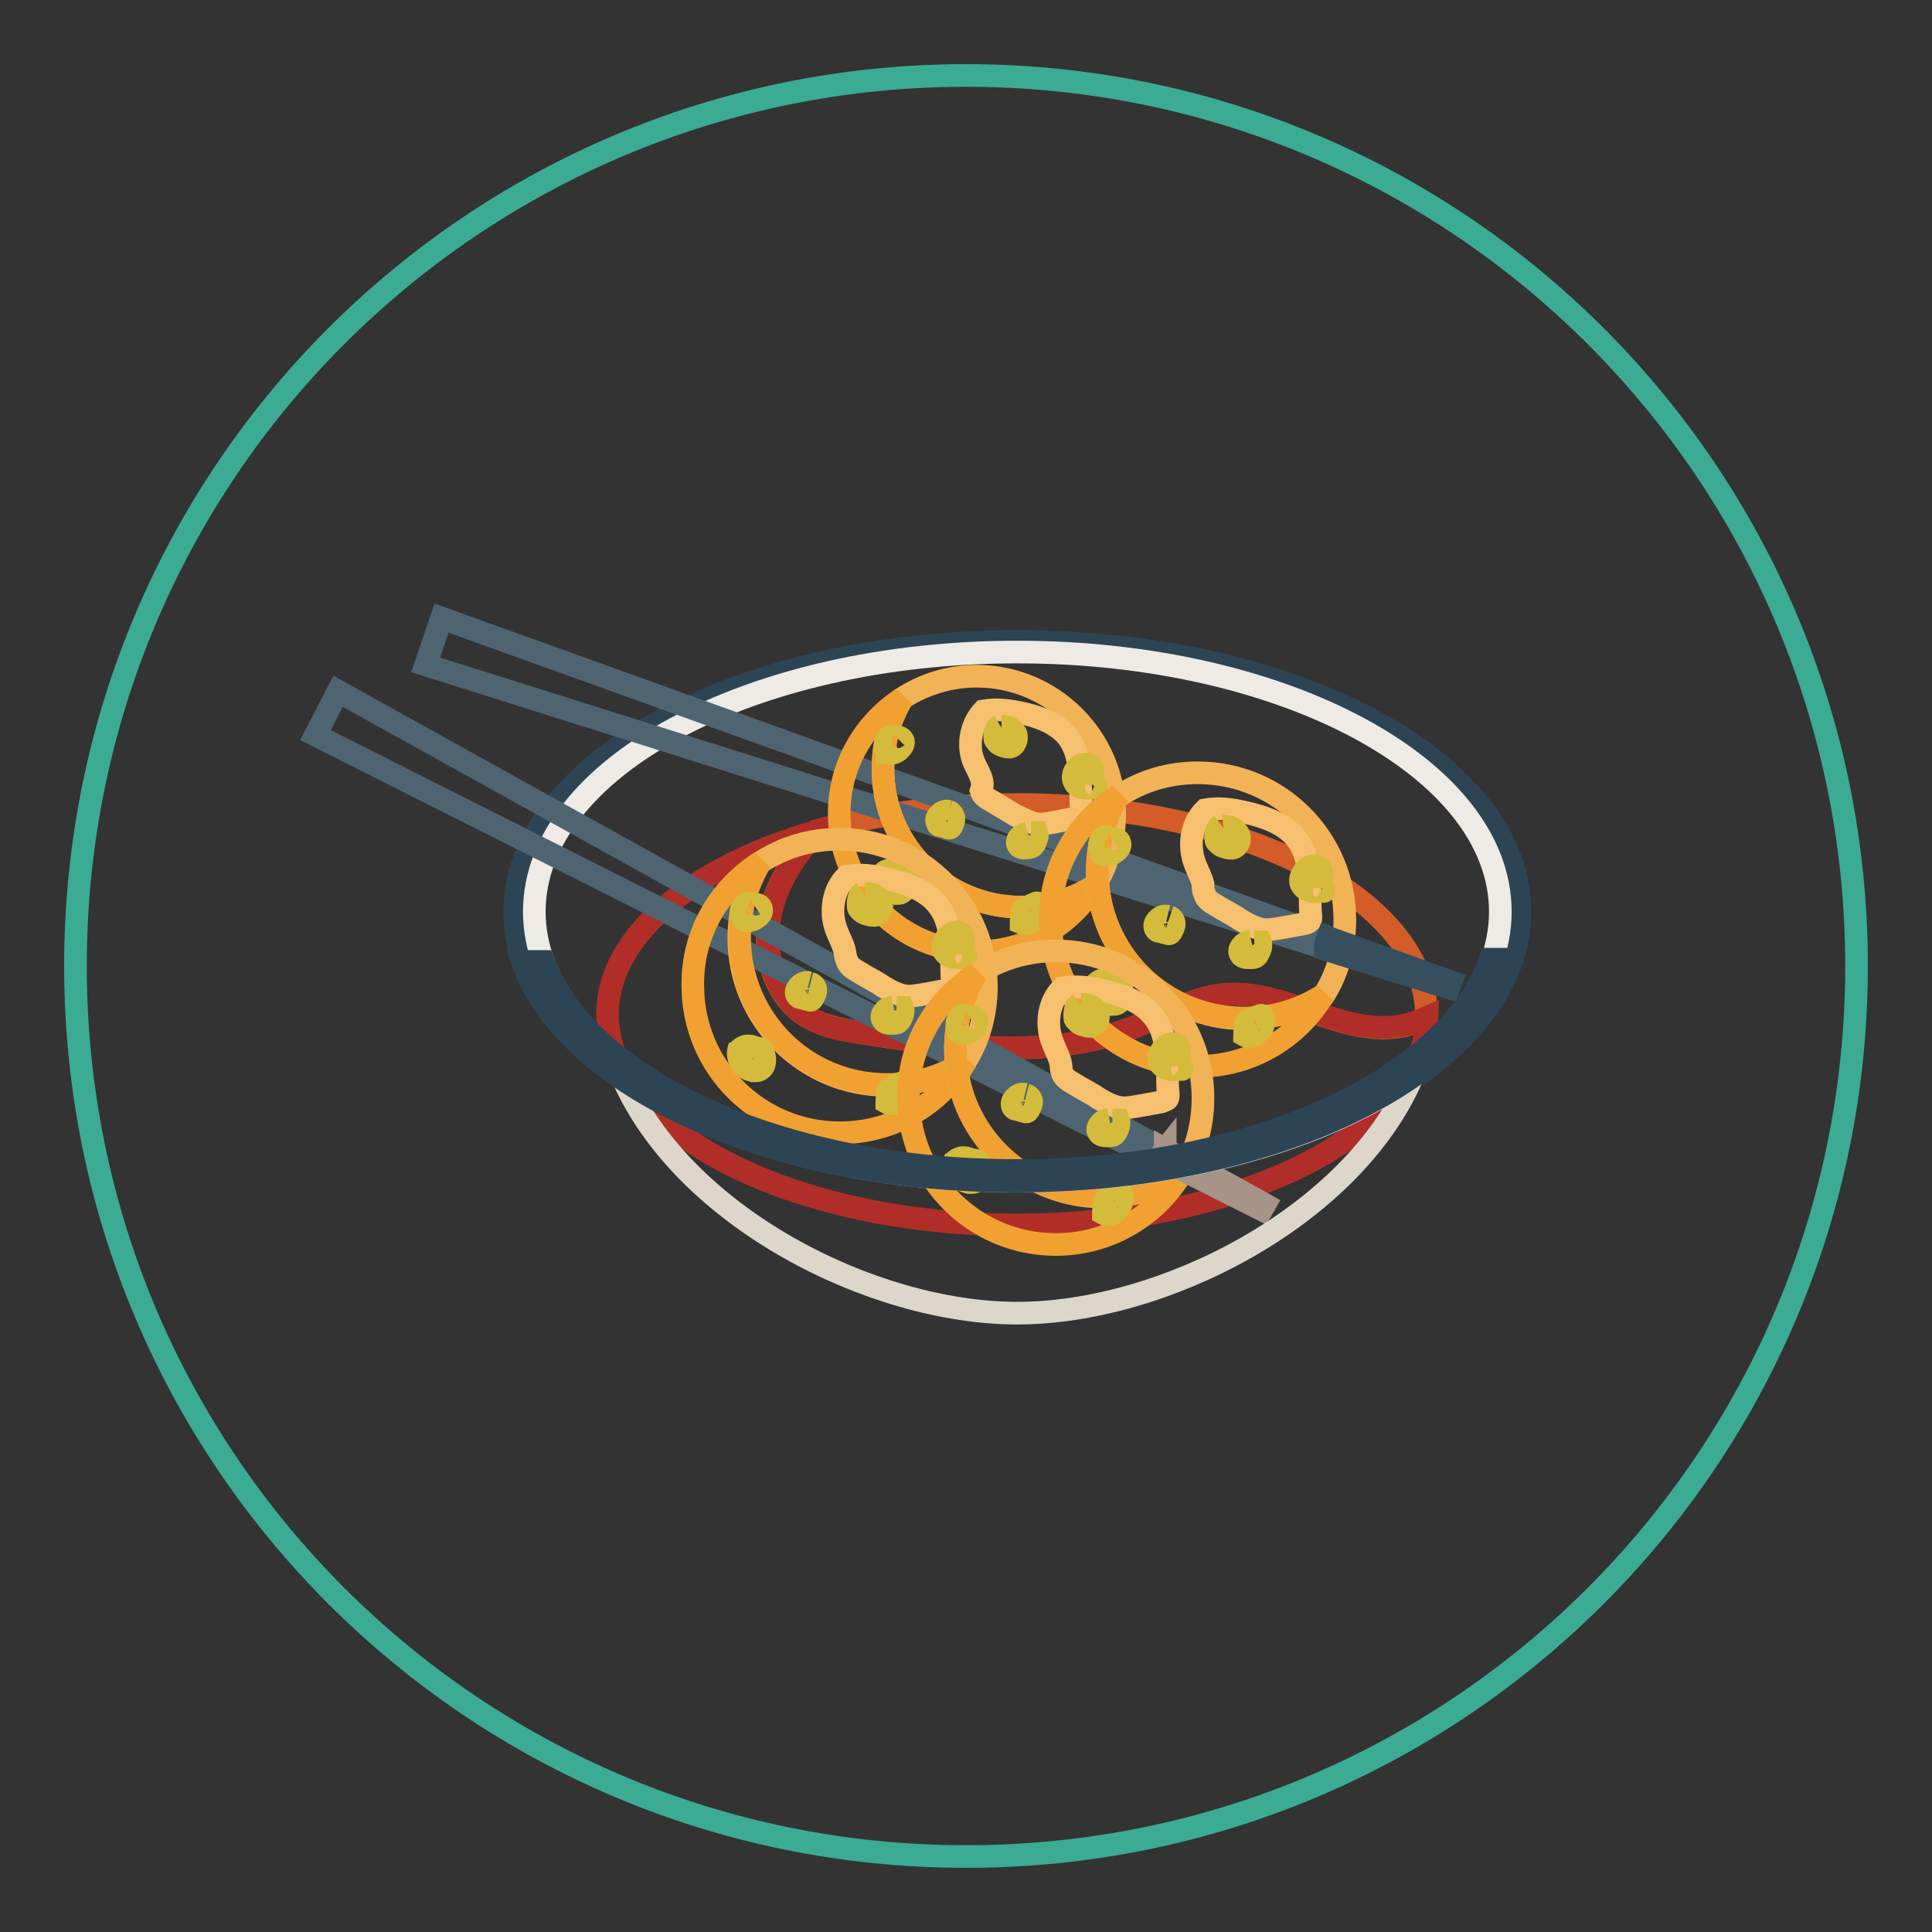 <?xml version="1.0" encoding="utf-8"?>
<!-- Svg Vector Icons : http://www.onlinewebfonts.com/icon -->
<!DOCTYPE svg PUBLIC "-//W3C//DTD SVG 1.1//EN" "http://www.w3.org/Graphics/SVG/1.1/DTD/svg11.dtd">
<svg version="1.1" xmlns="http://www.w3.org/2000/svg" xmlns:xlink="http://www.w3.org/1999/xlink" x="0px" y="0px" viewBox="0 0 256 256" enable-background="new 0 0 256 256" xml:space="preserve">
<rect x="0" y="0" width="256" height="256" fill="#333333" stroke="none"/>
<g> <path stroke-width="3" fill-opacity="0" stroke="#3bab94"  d="M10,128c0,65.2,52.8,118,118,118c65.2,0,118-52.8,118-118l0,0c0-65.2-52.8-118-118-118 C62.8,10,10,62.8,10,128L10,128z"/> <path stroke-width="3" fill-opacity="0" stroke="#2d4454"  d="M68.2,120.8c0,19.8,29.8,35.8,66.6,35.8c36.8,0,66.6-16,66.6-35.8c0-19.8-29.8-35.8-66.6-35.8 C98,85,68.2,101,68.2,120.8L68.2,120.8z"/> <path stroke-width="3" fill-opacity="0" stroke="#eeeae6"  d="M70.8,120.8c0,19,28.7,34.4,64,34.4c35.4,0,64-15.4,64-34.4s-28.7-34.4-64-34.4 C99.4,86.4,70.8,101.8,70.8,120.8z"/> <path stroke-width="3" fill-opacity="0" stroke="#d45c29"  d="M162.1,131.8c-4.1,0.4-7.8,2.7-11.6,4.2c-11.1,4.5-23.7,2.8-35.5,1c-2.9-0.5-5.9-0.9-8.4-2.5 c-4.3-2.9-5.7-8.8-4.5-13.8c1-4,3.3-7.5,6.1-10.6c7.8-2.2,16.8-3.5,26.5-3.5c29.9,0,54.3,12.5,54.3,27.9v0.4 c-0.9,0.4-1.8,0.7-2.8,1C178.2,137.7,170.3,131,162.1,131.8L162.1,131.8z"/> <path stroke-width="3" fill-opacity="0" stroke="#b02e27"  d="M108.3,110.1c-2.8,3.1-5.2,6.6-6.1,10.6c-1.2,5,0.2,11,4.5,13.8c2.4,1.7,5.5,2.1,8.4,2.5 c11.9,1.8,24.3,3.4,35.5-1c3.8-1.6,7.5-3.8,11.6-4.2c8.2-0.8,16.1,5.9,24.1,4c0.9-0.2,1.9-0.6,2.8-1c-0.5,15.2-24.5,27.5-54.3,27.5 c-29.9,0-54.3-12.5-54.3-27.9C80.5,124,91.7,114.9,108.3,110.1z"/> <path stroke-width="3" fill-opacity="0" stroke="#4e6571"  d="M58.5,81.9l115.9,41.7c-0.2,0.5-0.3,1-0.3,1.6L56.4,88.1L58.5,81.9z M44.8,91.6l109.5,60.8l-0.1,0.1 c-0.3,0.4-0.6,0.7-0.7,1.2L41.8,97.4L44.8,91.6z"/> <path stroke-width="3" fill-opacity="0" stroke="#f2b357"  d="M117,101.9c0-3.4,0.9-6.7,2.6-9.4c2.8-1.8,6.2-2.9,9.8-2.9c10.1,0,18.3,8.2,18.3,18.3 c0,3.4-0.9,6.7-2.6,9.4c-2.8,1.8-6.2,2.9-9.8,2.9C125.2,120.2,117,112,117,101.9L117,101.9z"/> <path stroke-width="3" fill-opacity="0" stroke="#f6c06e"  d="M130.1,103.4c-0.2-0.8-0.7-1.6-1-2.3c-1-2.2-0.5-5.1,1.2-6.9c1.6-0.3,3.2-0.1,4.7,0.2 c2.5,0.5,5.1,1.4,6.6,3.4c1.4,2,1.5,4.5,1.6,6.9c0,0.9,0,1.8,0.1,2.7c0,0.3,0,0.6-0.2,0.7c-0.2,0.2-0.4,0.2-0.6,0.3l-3.1,0.6 c-0.6,0.1-1.1,0.2-1.7,0.2c-1.1-0.1-2.1-0.7-3.2-1.2c-1-0.6-2-1.2-3-1.8c-0.7-0.4-1.3-0.7-1.5-1.4 C130.2,104.2,130.2,103.8,130.1,103.4z"/> <path stroke-width="3" fill-opacity="0" stroke="#f1a131"  d="M119.6,92.5c-1.7,2.8-2.6,5.9-2.6,9.4c0,10.1,8.2,18.3,18.3,18.3c3.6,0,7-1,9.8-2.9 c-3.2,5.3-9,8.8-15.6,8.8c-10.1,0-18.3-8.2-18.3-18.3C111.2,101.4,114.5,95.8,119.6,92.5z"/> <path stroke-width="3" fill-opacity="0" stroke="#d5bb3b"  d="M118.3,97.6c-0.4-0.1-0.8,0.2-0.9,0.6c-0.1,0.4-0.1,0.8,0,1.2c0,0.1,0.1,0.2,0.1,0.3c0.1,0,0.1,0.1,0.2,0.1 c0.6,0.1,1.1-0.1,1.5-0.5c0.3-0.3,0.6-0.7,0.5-1.1c-0.1-0.4-0.7-0.7-0.9-0.5 M125.7,107.5c-0.7-0.2-1.6,0.5-1.6,1.2 c0,0.2,0.1,0.4,0.2,0.6c0.1,0.1,0.2,0.1,0.3,0.1c0.4,0.1,0.7,0.2,1,0.3c0.1,0,0.2,0.1,0.3,0c0.1,0,0.1-0.1,0.2-0.2 c0.2-0.4,0.3-0.7,0.3-1.1C126.3,107.9,126,107.6,125.7,107.5 M132.5,96.1c-0.5,0.3-0.7,0.9-0.7,1.4c0,0.3,0,0.5,0.2,0.7 c0.2,0.4,0.7,0.6,1.1,0.7c0.3,0.1,0.6,0.1,0.7,0.1c0.7-0.1,1.1-1.1,0.8-1.8c-0.3-0.6-1.1-1-1.9-1 M136.2,110.4 c-0.4,0.1-0.8,0.2-1.1,0.5s-0.4,0.8-0.2,1.1c0.3,0.5,0.9,0.4,1.5,0.3c0.2,0,0.3-0.1,0.5-0.2c0.1-0.1,0.1-0.2,0.2-0.3 c0.2-0.5,0.5-1,0.3-1.5h-0.8 M137.2,121.6c-0.3,0.7-1.2,1-1.9,0.7c0-0.5,0-0.8,0.1-1.3c0-0.1,0-0.3,0.1-0.4 c0.1-0.1,0.2-0.1,0.3-0.2c0.5-0.3,0.9-0.5,1.4-0.7c0.1-0.1,0.3-0.1,0.4,0c0.1,0,0.1,0.1,0.1,0.2 C137.7,120.6,137.8,121.3,137.2,121.6 M117,115.4c-0.3,0.7-0.2,1.3,0.1,1.9c0.3,0.6,0.9,1,1.6,1.1c0.3,0,0.6,0,0.7-0.1 c0.4-0.2,0.6-0.6,0.7-0.9c0.1-0.4,0-0.7-0.1-1.2c0-0.2-0.1-0.3-0.2-0.4c-0.2-0.2-0.4-0.2-0.6-0.2c-0.4-0.1-0.7-0.3-1-0.3 c-0.6-0.1-1.1,0.2-1.4,0.7 M144.9,104c0-0.6-0.1-1.2-0.1-1.8c0-0.2,0-0.4-0.1-0.5c-0.3-0.5-1-0.6-1.5-0.3c-0.8,0.4-1.3,1.5-0.8,2.3 c0.3,0.5,0.7,0.7,1.3,0.7c0.5,0.1,1,0,1.5,0c0.1-0.1,0.1-0.3-0.1-0.4"/> <path stroke-width="3" fill-opacity="0" stroke="#f2b357"  d="M145.4,115.5c0-3.7,1-7.2,2.8-10c3.1-2,6.6-3.1,10.5-3.1c10.8,0,19.5,8.7,19.5,19.5c0,3.7-1,7.2-2.8,10 c-3.1,2-6.6,3.1-10.5,3.1C154.1,135,145.4,126.2,145.4,115.5z"/> <path stroke-width="3" fill-opacity="0" stroke="#f6c06e"  d="M159.4,117.1c-0.2-0.8-0.7-1.7-1-2.5c-1-2.4-0.6-5.5,1.3-7.3c1.7-0.3,3.4-0.1,5.1,0.3 c2.7,0.6,5.5,1.5,7.1,3.7c1.5,2,1.6,4.7,1.7,7.3c0,0.9,0,1.9,0.1,2.8c0,0.3,0,0.6-0.2,0.7c-0.2,0.2-0.4,0.2-0.7,0.3 c-1.1,0.2-2.1,0.4-3.3,0.6c-0.6,0.1-1.2,0.2-1.8,0.2c-1.2-0.1-2.3-0.7-3.3-1.3c-1-0.7-2.1-1.2-3.2-1.9c-0.7-0.4-1.4-0.8-1.6-1.6 C159.4,118,159.4,117.5,159.4,117.1L159.4,117.1z"/> <path stroke-width="3" fill-opacity="0" stroke="#f1a131"  d="M148.2,105.4c-1.8,3-2.8,6.4-2.8,10c0,10.8,8.7,19.5,19.5,19.5c3.8,0,7.4-1.1,10.5-3.1 c-3.4,5.7-9.6,9.5-16.7,9.5c-10.8,0-19.5-8.7-19.5-19.5C139.1,115,142.7,108.9,148.2,105.4z"/> <path stroke-width="3" fill-opacity="0" stroke="#d5bb3b"  d="M146.8,110.9c-0.5-0.2-0.8,0.2-1,0.7c-0.2,0.5-0.1,0.8,0,1.3c0,0.1,0.1,0.3,0.2,0.3 c0.1,0.1,0.2,0.1,0.2,0.1c0.6,0.1,1.2-0.1,1.7-0.5c0.4-0.3,0.6-0.7,0.5-1.1c-0.1-0.5-0.7-0.7-1-0.5 M154.7,121.4 c-0.8-0.2-1.7,0.6-1.7,1.3c0,0.2,0.1,0.5,0.3,0.6c0.1,0.1,0.2,0.1,0.3,0.1l1.1,0.3c0.1,0,0.2,0.1,0.3,0c0.1,0,0.1-0.1,0.2-0.2 c0.2-0.4,0.4-0.7,0.4-1.1s-0.3-0.8-0.6-0.9 M161.8,109.3c-0.5,0.4-0.7,0.9-0.7,1.6c0,0.3,0,0.6,0.2,0.7c0.3,0.4,0.7,0.6,1.2,0.7 c0.3,0.1,0.6,0.1,0.8,0.1c0.7-0.1,1.2-1.1,0.8-1.9c-0.4-0.7-1.2-1.1-2-1 M165.8,124.7c-0.5,0.1-0.9,0.2-1.2,0.6 c-0.3,0.3-0.5,0.8-0.2,1.2c0.3,0.5,1,0.4,1.6,0.4c0.2,0,0.4-0.1,0.5-0.2c0.1-0.1,0.2-0.2,0.2-0.3c0.3-0.5,0.5-1.1,0.3-1.6h-0.8  M166.9,136.5c-0.4,0.7-1.3,1.1-2,0.7c0-0.5,0.1-0.9,0.1-1.3c0-0.2,0-0.3,0.1-0.4c0.1-0.1,0.2-0.1,0.3-0.2c0.5-0.3,1-0.6,1.5-0.7 c0.1-0.1,0.3-0.1,0.4,0c0.1,0,0.1,0.1,0.1,0.2C167.4,135.3,167.6,136.2,166.9,136.5 M145.4,129.9c-0.3,0.7-0.2,1.4,0.1,2 c0.4,0.7,0.9,1,1.7,1.2c0.3,0,0.6,0,0.8-0.1c0.4-0.2,0.7-0.6,0.7-1s0-0.8-0.1-1.2c0-0.2-0.1-0.3-0.2-0.5c-0.2-0.2-0.4-0.2-0.7-0.2 c-0.4-0.1-0.7-0.3-1.1-0.3c-0.6-0.1-1.2,0.3-1.5,0.7 M175.2,117.7c0-0.6-0.1-1.2-0.1-1.9c0-0.2,0-0.4-0.1-0.6 c-0.3-0.6-1-0.6-1.6-0.3c-0.8,0.5-1.4,1.7-0.9,2.4c0.3,0.5,0.8,0.7,1.3,0.8c0.6,0.1,1.1,0,1.6,0 C175.5,118.2,175.5,117.9,175.2,117.7"/> <path stroke-width="3" fill-opacity="0" stroke="#f2b357"  d="M97.9,124.3c0-3.7,1-7.2,2.8-10c3.1-2,6.6-3.1,10.5-3.1c10.8,0,19.5,8.7,19.5,19.5c0,3.7-1,7.2-2.8,10 c-3.1,2-6.6,3.1-10.5,3.1C106.7,143.8,97.9,135.1,97.9,124.3z"/> <path stroke-width="3" fill-opacity="0" stroke="#f6c06e"  d="M111.9,125.9c-0.2-0.8-0.7-1.7-1-2.5c-1-2.4-0.6-5.5,1.3-7.3c1.7-0.3,3.4-0.1,5.1,0.3 c2.7,0.6,5.5,1.5,7.1,3.7c1.5,2,1.6,4.7,1.7,7.3c0,0.9,0,1.9,0.1,2.8c0,0.3,0,0.6-0.2,0.7c-0.2,0.2-0.4,0.2-0.6,0.3 c-1.1,0.2-2.1,0.4-3.3,0.6c-0.6,0.1-1.2,0.2-1.8,0.2c-1.2-0.1-2.3-0.7-3.3-1.3c-1-0.7-2.1-1.2-3.2-1.9c-0.7-0.4-1.4-0.8-1.6-1.6 C112,126.8,112,126.3,111.9,125.9z"/> <path stroke-width="3" fill-opacity="0" stroke="#f1a131"  d="M100.8,114.2c-1.8,3-2.8,6.4-2.8,10c0,10.8,8.7,19.5,19.5,19.5c3.8,0,7.4-1.1,10.5-3.1 c-3.4,5.7-9.6,9.5-16.7,9.5c-10.8,0-19.5-8.7-19.5-19.5C91.7,123.7,95.3,117.7,100.8,114.2z"/> <path stroke-width="3" fill-opacity="0" stroke="#d5bb3b"  d="M99.3,119.7c-0.5-0.2-0.8,0.2-1,0.6c-0.2,0.5-0.1,0.8,0,1.3c0,0.1,0.1,0.3,0.2,0.3c0.1,0.1,0.2,0.1,0.2,0.1 c0.6,0.1,1.2-0.1,1.7-0.5c0.4-0.3,0.6-0.7,0.5-1.1c-0.1-0.5-0.7-0.7-1-0.5 M107.2,130.2c-0.8-0.2-1.7,0.6-1.7,1.3 c0,0.2,0.1,0.5,0.3,0.6c0.1,0.1,0.2,0.1,0.3,0.1l1.1,0.3c0.1,0,0.2,0.1,0.3,0c0.1,0,0.1-0.1,0.2-0.2c0.2-0.4,0.4-0.7,0.4-1.1 c0-0.4-0.3-0.8-0.7-0.9 M114.4,118.2c-0.5,0.4-0.7,0.9-0.7,1.6c0,0.3,0,0.6,0.2,0.7c0.3,0.4,0.7,0.6,1.2,0.7 c0.3,0.1,0.6,0.1,0.8,0.1c0.7-0.1,1.2-1.1,0.8-1.9c-0.4-0.7-1.2-1.1-2-1 M118.4,133.4c-0.5,0.1-0.9,0.2-1.2,0.6 c-0.3,0.3-0.5,0.8-0.2,1.2c0.3,0.5,1,0.4,1.6,0.4c0.2,0,0.4-0.1,0.5-0.2c0.1-0.1,0.2-0.2,0.2-0.3c0.3-0.5,0.5-1.1,0.3-1.6h-0.8  M119.5,145.4c-0.4,0.7-1.3,1.1-2,0.7c0-0.5,0.1-0.9,0.1-1.3c0-0.2,0-0.3,0.1-0.4c0.1-0.1,0.2-0.1,0.3-0.2c0.5-0.3,1-0.6,1.5-0.7 c0.1-0.1,0.3-0.1,0.4,0c0.1,0,0.1,0.1,0.1,0.2C120,144.2,120.1,145,119.5,145.4 M98,138.7c-0.3,0.7-0.2,1.4,0.1,2 c0.4,0.7,0.9,1,1.7,1.2c0.3,0,0.6,0,0.8-0.1c0.4-0.2,0.7-0.6,0.7-1c0.1-0.4,0-0.8-0.1-1.2c0-0.2-0.1-0.3-0.2-0.5 c-0.2-0.2-0.4-0.2-0.6-0.2c-0.4-0.1-0.7-0.3-1.1-0.3c-0.6-0.1-1.2,0.3-1.5,0.7 M127.8,126.5c0-0.6-0.1-1.2-0.1-1.9 c0-0.2,0-0.4-0.1-0.6c-0.3-0.6-1-0.6-1.6-0.3c-0.8,0.5-1.4,1.7-0.9,2.4c0.3,0.5,0.8,0.7,1.3,0.8c0.6,0.1,1.1,0,1.6,0 C128.1,127,128.1,126.7,127.8,126.5"/> <path stroke-width="3" fill-opacity="0" stroke="#f2b357"  d="M126.6,139.1c0-3.7,1-7.2,2.8-10c3.1-2,6.6-3.1,10.5-3.1c10.8,0,19.5,8.7,19.5,19.5c0,3.7-1,7.2-2.8,10 c-3.1,2-6.6,3.1-10.5,3.1C135.3,158.6,126.6,149.8,126.6,139.1z"/> <path stroke-width="3" fill-opacity="0" stroke="#f6c06e"  d="M140.5,140.7c-0.2-0.8-0.7-1.7-1-2.5c-1-2.4-0.6-5.5,1.3-7.3c1.7-0.3,3.4-0.1,5.1,0.3 c2.7,0.6,5.5,1.5,7.1,3.7c1.5,2,1.6,4.7,1.7,7.3c0,0.9,0,1.9,0.1,2.8c0,0.3,0,0.6-0.2,0.7s-0.4,0.2-0.7,0.3 c-1.1,0.2-2.1,0.4-3.3,0.6c-0.6,0.1-1.2,0.2-1.8,0.2c-1.2-0.1-2.3-0.7-3.3-1.3c-1-0.7-2.1-1.2-3.2-1.9c-0.7-0.4-1.4-0.8-1.6-1.6 C140.6,141.6,140.6,141.1,140.5,140.7L140.5,140.7z"/> <path stroke-width="3" fill-opacity="0" stroke="#f1a131"  d="M129.4,129c-1.8,3-2.8,6.4-2.8,10c0,10.8,8.7,19.5,19.5,19.5c3.8,0,7.4-1.1,10.5-3.1 c-3.4,5.7-9.6,9.5-16.7,9.5c-10.8,0-19.5-8.7-19.5-19.5C120.3,138.6,123.9,132.5,129.4,129z"/> <path stroke-width="3" fill-opacity="0" stroke="#d5bb3b"  d="M127.9,134.5c-0.5-0.2-0.8,0.2-1,0.7c-0.2,0.5-0.1,0.8,0,1.3c0,0.1,0.1,0.3,0.2,0.3 c0.1,0.1,0.2,0.1,0.2,0.1c0.6,0.1,1.2-0.1,1.7-0.5c0.4-0.3,0.6-0.7,0.5-1.1c-0.1-0.5-0.7-0.7-1-0.5 M135.8,145 c-0.8-0.2-1.7,0.6-1.7,1.3c0,0.2,0.1,0.5,0.3,0.6c0.1,0.1,0.2,0.1,0.3,0.1l1.1,0.3c0.1,0,0.2,0.1,0.3,0c0.1,0,0.1-0.1,0.2-0.2 c0.2-0.4,0.4-0.7,0.4-1.1c0-0.4-0.3-0.8-0.7-0.9 M143.1,132.9c-0.5,0.4-0.7,0.9-0.7,1.6c0,0.3,0,0.6,0.2,0.7 c0.3,0.4,0.7,0.6,1.2,0.7c0.3,0.1,0.6,0.1,0.8,0.1c0.7-0.1,1.2-1.1,0.8-1.9c-0.4-0.7-1.2-1.1-2-1 M147,148.3 c-0.5,0.1-0.9,0.2-1.2,0.6c-0.3,0.3-0.5,0.8-0.2,1.2c0.3,0.5,1,0.4,1.6,0.4c0.2,0,0.4-0.1,0.5-0.2c0.1-0.1,0.2-0.2,0.2-0.3 c0.3-0.5,0.5-1.1,0.3-1.6h-0.8 M148.2,160.1c-0.4,0.7-1.3,1.1-2,0.7c0-0.5,0.1-0.9,0.1-1.3c0-0.2,0-0.3,0.1-0.4s0.2-0.1,0.3-0.2 c0.5-0.3,1-0.6,1.5-0.7c0.1-0.1,0.3-0.1,0.4,0c0.1,0,0.1,0.1,0.1,0.2C148.6,158.9,148.7,159.8,148.2,160.1 M126.6,153.5 c-0.3,0.6-0.2,1.4,0.1,2c0.4,0.7,0.9,1,1.7,1.2c0.3,0,0.6,0,0.8-0.1c0.4-0.2,0.7-0.6,0.7-1c0.1-0.4,0-0.8-0.1-1.2 c0-0.2-0.1-0.3-0.2-0.5c-0.2-0.2-0.4-0.2-0.7-0.2c-0.4-0.1-0.7-0.3-1.1-0.3c-0.6-0.1-1.2,0.3-1.5,0.7 M156.4,141.3 c0-0.7-0.1-1.2-0.1-1.9c0-0.2,0-0.4-0.1-0.6c-0.3-0.6-1-0.6-1.6-0.3c-0.8,0.5-1.4,1.7-0.9,2.4c0.3,0.5,0.8,0.7,1.3,0.8 c0.6,0.1,1.1,0,1.6,0C156.7,141.8,156.7,141.5,156.4,141.3"/> <path stroke-width="3" fill-opacity="0" stroke="#354f5e"  d="M175.9,124.2l16.4,5.9l-0.3,0.8l-16.4-5.1C175.6,125.2,175.7,124.7,175.9,124.2z"/> <path stroke-width="3" fill-opacity="0" stroke="#a69488"  d="M154.4,152.3l13.2,7.3l-0.4,0.7l-13.7-6.9C153.8,153.2,154,152.8,154.4,152.3 C154.4,152.4,154.4,152.4,154.4,152.3z"/> <path stroke-width="3" fill-opacity="0" stroke="#ddd7cb"  d="M134.8,156.5c21.2,0,40.1-5.3,52.3-13.7c-8.1,18.5-33.1,31.2-52.3,31.2c-19.2,0-44.2-12.7-52.3-31.2 C94.6,151.1,113.5,156.5,134.8,156.5z"/> <path stroke-width="3" fill-opacity="0" stroke="#2d4454"  d="M72,127.4c5.9,15.8,31.7,27.7,62.7,27.7c31.2,0,57.2-12.1,62.8-28h2.6c-5.6,16.7-32.8,29.4-65.5,29.4 c-32.5,0-59.6-12.5-65.4-29.1H72z"/></g>
</svg>